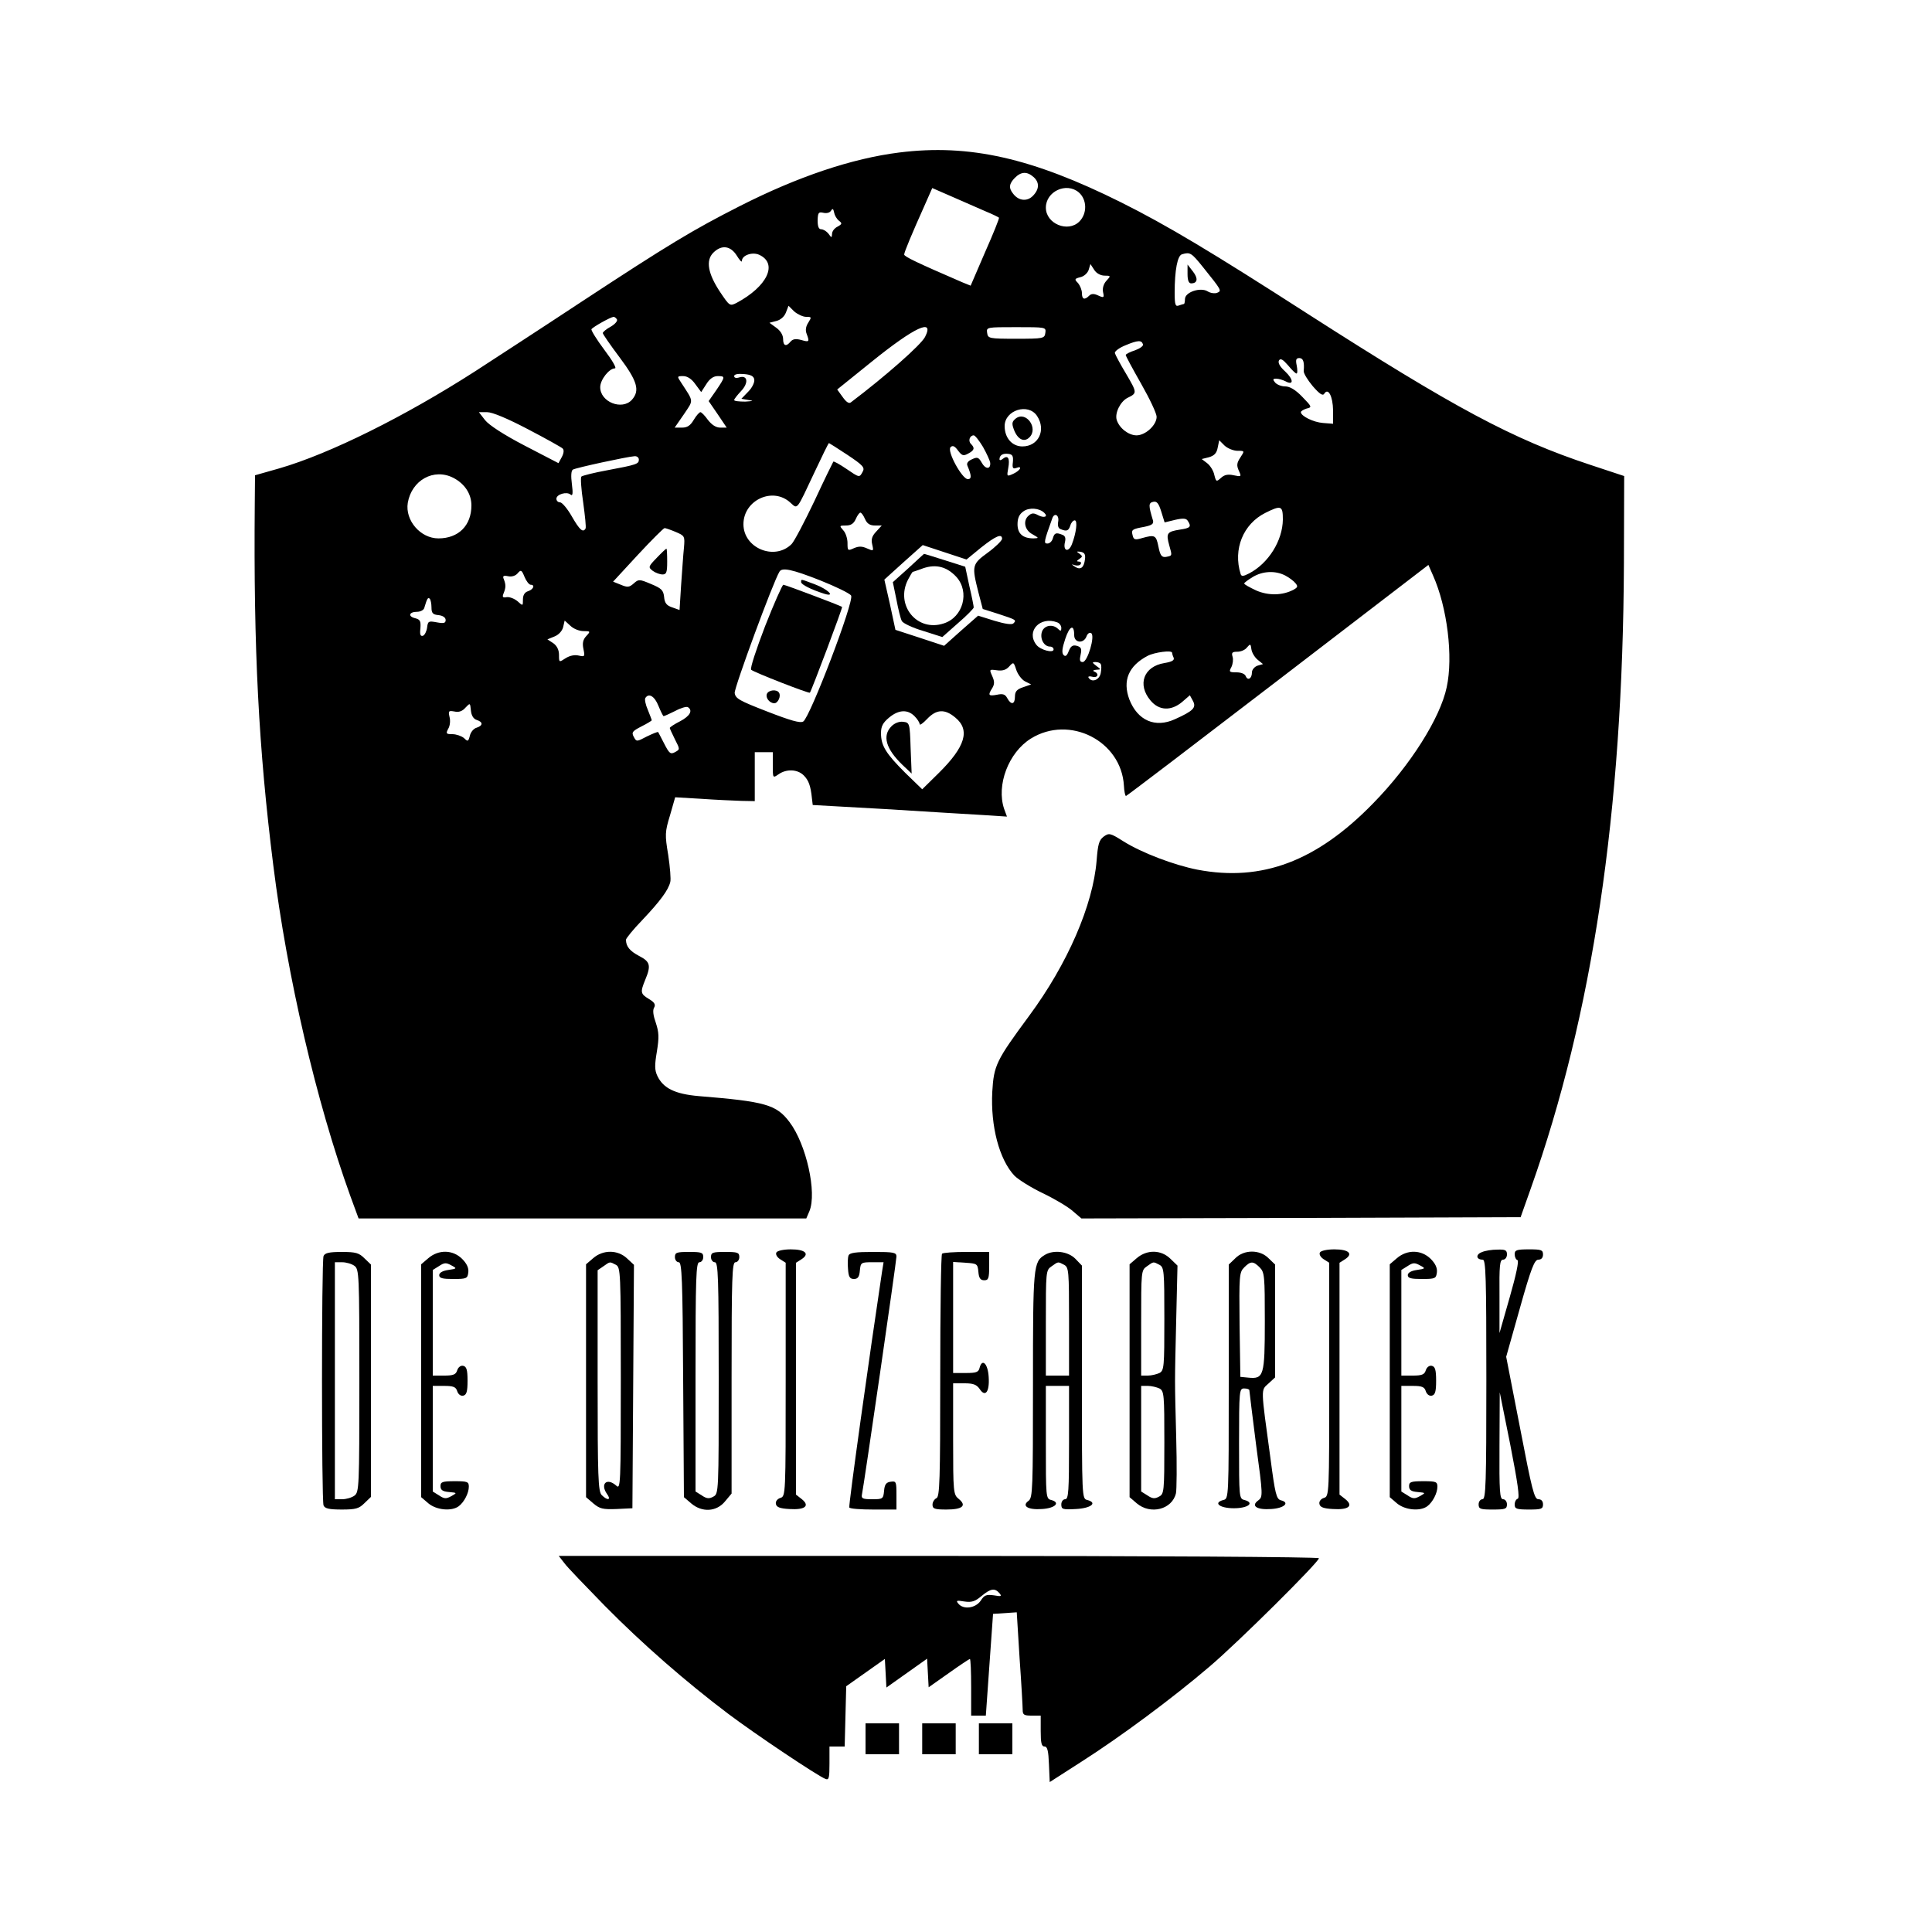 <?xml version="1.0" standalone="no"?>
<!DOCTYPE svg PUBLIC "-//W3C//DTD SVG 20010904//EN"
 "http://www.w3.org/TR/2001/REC-SVG-20010904/DTD/svg10.dtd">
<svg version="1.0" xmlns="http://www.w3.org/2000/svg"
 width="750pt" height="750pt" viewBox="0 0 750 750"
 preserveAspectRatio="xMidYMid meet">
<g transform="translate(0,750) scale(0.1,-0.1)"
fill="#000000" stroke="none">
<path d="M3491 6908 c-183 -23 -393 -93 -621 -209 -179 -91 -271 -146 -615
-372 -159 -105 -344 -225 -410 -268 -274 -176 -564 -320 -760 -377 l-95 -27
-1 -110 c-5 -566 15 -952 72 -1405 54 -432 167 -918 299 -1283 l32 -87 869 0
869 0 12 28 c30 72 -12 260 -77 346 -51 68 -94 80 -353 101 -91 8 -137 30
-160 78 -11 23 -11 42 -2 95 9 56 8 74 -4 111 -10 28 -13 49 -7 59 7 12 2 21
-20 34 -33 20 -34 26 -14 75 23 55 19 70 -24 92 -36 19 -51 37 -51 63 0 5 28
40 63 76 70 74 101 116 109 148 3 11 -1 58 -8 105 -13 78 -13 89 7 154 l20 70
102 -6 c56 -4 126 -7 155 -8 l52 -1 0 95 0 95 35 0 35 0 0 -51 c0 -50 0 -50
22 -35 31 22 74 20 98 -4 19 -19 27 -40 32 -90 l3 -25 285 -16 c157 -10 326
-20 377 -23 l92 -6 -11 30 c-31 92 17 219 104 273 150 93 351 -9 361 -183 1
-22 5 -40 8 -40 3 0 268 202 590 449 l584 448 18 -41 c55 -123 79 -315 53
-434 -25 -119 -141 -303 -285 -450 -219 -225 -432 -306 -683 -258 -91 18 -215
65 -287 110 -52 33 -56 33 -77 18 -18 -14 -22 -30 -27 -93 -14 -172 -112 -400
-263 -604 -127 -172 -136 -191 -142 -293 -7 -134 27 -263 86 -326 15 -15 64
-46 110 -68 46 -22 98 -53 116 -69 l34 -29 852 2 853 3 39 110 c240 675 358
1463 362 2428 l1 339 -130 43 c-303 100 -528 221 -1099 587 -373 240 -547 344
-723 432 -347 173 -590 228 -862 194z m521 -95 c24 -21 23 -48 -3 -74 -22 -22
-55 -19 -76 9 -18 22 -16 39 7 62 24 24 47 25 72 3z m-187 -133 c27 -11 51
-23 53 -25 2 -2 -22 -62 -54 -134 l-56 -130 -32 13 c-176 76 -226 100 -226
108 0 9 31 83 79 190 l30 68 78 -34 c43 -19 100 -44 128 -56z m363 73 c32 -28
33 -82 2 -113 -44 -44 -130 -9 -130 54 0 63 80 100 128 59z m-931 -110 c13
-10 12 -13 -6 -23 -12 -6 -21 -18 -21 -28 -1 -16 -2 -16 -14 1 -7 9 -20 17
-28 17 -10 0 -14 11 -14 35 1 30 4 33 22 29 13 -3 25 0 30 8 6 10 9 8 12 -7 2
-11 10 -25 19 -32z m-397 -135 c11 -18 20 -28 20 -21 0 22 40 36 67 24 74 -34
32 -123 -88 -187 -26 -13 -27 -12 -64 43 -47 71 -56 122 -26 152 32 32 67 27
91 -11z m1810 -45 c73 -91 74 -92 54 -100 -9 -3 -25 -1 -36 6 -28 17 -88 -3
-88 -30 0 -10 -2 -19 -4 -19 -2 0 -11 -3 -20 -6 -13 -5 -16 3 -16 49 0 89 11
146 29 150 31 9 36 6 81 -50z m-382 -33 c24 0 25 -1 7 -20 -11 -12 -16 -29
-13 -44 5 -22 3 -23 -19 -13 -17 8 -27 7 -35 -1 -18 -18 -28 -14 -28 10 0 12
-7 29 -15 39 -15 15 -14 17 9 23 14 3 28 16 32 28 l7 23 15 -23 c8 -13 25 -22
40 -22z m-1159 -160 c22 0 22 -1 9 -22 -10 -15 -12 -30 -7 -43 12 -32 11 -34
-20 -25 -22 6 -33 4 -42 -6 -17 -21 -29 -17 -29 10 0 15 -10 32 -27 44 l-26
19 27 7 c16 4 31 17 37 33 l10 26 22 -22 c13 -11 34 -21 46 -21z m-734 -10 c3
-6 -7 -18 -24 -28 -17 -9 -31 -21 -31 -25 0 -4 29 -46 65 -94 69 -92 80 -129
48 -165 -38 -42 -123 -9 -123 49 0 29 35 73 57 73 8 0 -10 31 -41 72 -30 40
-52 76 -50 80 6 9 74 47 86 48 4 0 10 -5 13 -10z m1196 -68 c-16 -31 -153
-152 -288 -254 -7 -6 -18 1 -32 21 l-21 29 134 108 c166 134 245 171 207 96z
m467 16 c-3 -22 -7 -23 -113 -23 -106 0 -110 1 -113 23 -3 22 -2 22 113 22
115 0 116 0 113 -22z m379 -45 c2 -6 -12 -16 -31 -23 -20 -6 -36 -15 -36 -18
0 -4 27 -54 60 -112 33 -58 60 -115 60 -128 0 -32 -43 -72 -78 -72 -31 0 -67
28 -77 60 -8 26 14 72 43 86 37 18 36 20 -6 92 -23 38 -42 74 -44 81 -2 7 17
21 42 31 48 20 62 20 67 3z m596 -113 c4 0 4 14 1 30 -5 23 -3 30 10 30 15 0
20 -15 17 -50 -1 -9 15 -35 35 -59 27 -31 39 -39 45 -29 15 24 33 -10 34 -65
l0 -52 -39 3 c-38 3 -86 27 -86 42 0 4 10 10 22 14 22 5 21 7 -17 46 -26 27
-48 40 -66 40 -15 0 -32 7 -39 15 -10 12 -9 15 4 15 10 0 26 -5 36 -10 33 -18
32 7 -1 38 -21 19 -29 34 -24 43 6 9 15 4 35 -19 15 -18 29 -32 33 -32z
m-2105 -23 c2 -11 -8 -32 -23 -47 l-27 -28 28 -5 c22 -3 18 -4 -13 -6 -24 0
-43 2 -43 6 0 4 12 19 26 34 31 32 27 64 -6 54 -12 -4 -20 -2 -20 5 0 7 14 10
37 8 27 -2 39 -8 41 -21z m-229 -18 l23 -31 20 31 c13 21 28 31 44 31 30 0 30
-2 -5 -54 l-30 -43 35 -51 35 -52 -25 0 c-17 0 -33 11 -48 30 -12 17 -25 30
-29 30 -4 0 -16 -13 -26 -30 -13 -22 -25 -30 -45 -30 l-29 0 36 52 c38 57 39
46 -11 123 -16 24 -16 25 8 25 16 0 33 -11 47 -31z m1327 -124 c36 -55 5 -118
-57 -118 -40 0 -69 33 -69 79 0 62 92 91 126 39z m-1977 -51 c69 -36 130 -70
135 -75 6 -5 5 -18 -3 -33 l-13 -24 -131 68 c-81 42 -139 80 -154 99 l-24 31
32 0 c20 0 78 -24 158 -66z m1767 -69 c14 -25 27 -53 28 -62 2 -26 -19 -25
-33 1 -12 21 -17 23 -38 13 -16 -7 -22 -16 -17 -26 16 -38 16 -51 1 -51 -22 0
-82 109 -67 124 8 8 16 5 29 -13 15 -20 21 -22 39 -12 25 13 27 22 11 38 -12
12 -4 33 11 33 5 0 21 -20 36 -45z m988 -15 c28 0 28 0 11 -26 -14 -21 -15
-31 -6 -51 11 -24 10 -24 -20 -18 -22 5 -36 2 -49 -10 -18 -16 -19 -16 -26 11
-3 16 -16 37 -28 46 l-21 16 28 7 c20 6 30 15 34 37 l6 29 21 -21 c12 -11 35
-20 50 -20z m-1514 -16 c60 -40 68 -49 59 -65 -13 -24 -12 -24 -65 12 -25 17
-47 29 -49 27 -1 -1 -35 -70 -73 -152 -39 -82 -79 -158 -89 -168 -66 -66 -187
-16 -187 77 0 94 115 147 183 83 28 -25 22 -32 93 119 29 62 54 113 56 113 1
0 34 -21 72 -46z m642 -28 c-3 -22 0 -27 12 -23 27 11 18 -9 -10 -22 -26 -12
-26 -11 -20 22 7 38 -1 52 -21 36 -7 -6 -13 -7 -13 -2 0 16 13 24 35 21 16 -2
19 -9 17 -32z m-1452 10 c0 -17 -7 -20 -125 -42 -49 -9 -93 -20 -98 -24 -4 -3
-1 -49 7 -101 7 -52 12 -97 9 -101 -10 -17 -23 -5 -53 47 -17 30 -38 55 -46
55 -8 0 -14 6 -14 14 0 17 40 29 55 16 8 -7 10 4 5 41 -4 31 -3 52 4 56 11 7
210 50 239 52 9 1 17 -5 17 -13z m-720 -71 c44 -23 70 -62 70 -107 0 -78 -50
-128 -128 -128 -70 0 -130 70 -119 138 15 88 101 136 177 97z m2802 -163 c31
7 43 6 49 -4 15 -23 10 -28 -31 -34 -50 -8 -54 -14 -41 -61 12 -42 12 -40 -13
-45 -16 -2 -22 5 -29 40 -9 45 -14 47 -64 33 -27 -8 -32 -6 -36 10 -6 23 -3
25 46 34 28 6 36 11 33 24 -18 59 -18 69 1 73 14 3 21 -6 31 -38 l13 -42 41
10z m-508 27 c16 -15 -1 -21 -24 -9 -16 9 -25 9 -36 -1 -24 -19 -17 -57 14
-73 26 -15 26 -15 4 -16 -41 0 -62 18 -62 55 0 24 7 39 23 50 22 16 62 13 81
-6z m926 -26 c-1 -82 -56 -170 -131 -209 -23 -12 -30 -12 -33 -2 -30 96 10
194 96 237 62 31 68 28 68 -26z m-1622 2 c8 -18 19 -25 39 -25 l26 0 -22 -24
c-16 -17 -20 -30 -15 -50 6 -26 5 -26 -20 -15 -20 9 -32 9 -51 1 -24 -11 -25
-10 -25 20 0 17 -7 40 -17 50 -15 17 -15 18 11 18 19 0 30 7 38 25 6 14 14 25
18 25 4 0 12 -11 18 -25z m750 -9 c-3 -16 0 -27 9 -30 24 -10 31 -7 38 14 3
11 11 20 17 20 12 0 6 -49 -11 -93 -13 -33 -35 -26 -27 8 4 16 1 25 -10 29
-25 10 -31 7 -37 -14 -3 -11 -12 -20 -21 -20 -15 0 -14 6 19 98 8 23 27 13 23
-12z m-1485 -41 c35 -15 36 -16 32 -62 -3 -27 -7 -92 -11 -145 l-6 -96 -28 10
c-22 7 -30 17 -32 41 -3 26 -10 33 -51 50 -45 19 -48 19 -67 2 -17 -15 -24
-16 -50 -5 l-30 12 96 104 c53 57 100 104 104 104 4 0 24 -7 43 -15z m1267
-27 c-1 -7 -25 -31 -55 -53 -62 -45 -63 -51 -37 -154 l17 -65 60 -19 c70 -23
72 -24 59 -37 -6 -6 -33 -2 -73 10 l-64 20 -66 -58 -66 -59 -94 31 -95 31 -21
98 -22 97 74 67 75 67 85 -28 85 -28 56 46 c58 46 82 56 82 34z m322 -78 c-4
-34 -17 -44 -39 -30 -15 10 -15 11 -1 6 10 -3 20 -1 23 4 4 6 0 10 -7 10 -9 0
-9 3 2 10 13 9 13 11 0 21 -12 8 -12 9 5 7 15 -3 19 -10 17 -28z m-2152 -100
c18 0 11 -18 -10 -25 -13 -4 -20 -15 -20 -32 0 -26 0 -26 -21 -7 -12 10 -30
17 -41 16 -17 -3 -19 0 -13 15 9 22 9 33 1 54 -6 13 -2 16 17 12 14 -3 29 2
37 12 12 14 15 13 26 -14 7 -17 18 -31 24 -31z m1124 17 c60 -24 114 -50 120
-59 13 -21 -160 -474 -186 -489 -12 -7 -50 4 -140 39 -108 42 -123 50 -126 72
-2 20 150 433 174 471 10 17 49 9 158 -34z m1805 19 c15 -8 33 -21 40 -30 10
-12 9 -16 -7 -25 -43 -23 -98 -24 -146 -3 -25 12 -46 23 -46 27 0 3 15 14 33
25 38 23 87 26 126 6z m-3314 -124 c0 -22 5 -28 28 -30 16 -2 27 -9 27 -19 0
-12 -7 -14 -34 -9 -32 6 -35 5 -38 -20 -2 -15 -9 -29 -16 -32 -10 -3 -13 5
-10 29 2 28 -1 34 -20 39 -30 7 -24 25 7 25 13 0 26 7 28 15 11 37 14 42 21
36 4 -4 7 -20 7 -34z m590 -92 c27 0 28 -1 11 -19 -13 -14 -16 -28 -11 -51 6
-29 5 -30 -18 -25 -16 4 -35 0 -51 -10 -26 -17 -26 -17 -26 13 0 19 -8 35 -22
45 l-23 15 27 11 c16 6 30 21 34 36 l6 26 22 -20 c12 -12 35 -21 51 -21z
m1839 34 c9 -3 16 -13 16 -22 0 -12 -3 -13 -12 -4 -22 22 -57 14 -64 -13 -7
-27 10 -55 32 -55 8 0 14 -5 14 -11 0 -16 -52 -2 -67 18 -41 53 15 112 81 87z
m66 -50 c0 -30 37 -34 48 -4 4 11 12 16 18 12 16 -10 -14 -112 -33 -112 -11 0
-13 7 -8 29 5 23 2 29 -15 34 -16 4 -23 -1 -31 -20 -7 -19 -13 -23 -20 -16 -8
8 -6 26 6 62 17 52 35 60 35 15z m712 -95 l21 -17 -21 -6 c-12 -4 -22 -16 -22
-26 0 -24 -16 -34 -24 -15 -3 9 -18 15 -36 15 -28 0 -30 2 -20 20 6 12 8 30 5
40 -5 16 -2 20 18 20 14 0 31 7 38 17 13 15 14 14 17 -8 2 -13 13 -31 24 -40z
m-332 27 c0 -2 2 -11 6 -19 4 -10 -6 -16 -36 -21 -80 -13 -106 -83 -54 -145
33 -40 80 -42 123 -6 l30 26 12 -22 c14 -26 1 -39 -70 -71 -77 -35 -145 -5
-177 77 -27 73 -3 130 71 169 27 14 95 23 95 12z m-571 -111 l24 -12 -32 -11
c-24 -8 -31 -17 -31 -36 0 -31 -15 -34 -30 -6 -8 15 -17 18 -40 13 -33 -6 -36
-2 -18 26 9 15 9 26 0 46 -12 27 -12 27 18 23 21 -3 35 1 47 14 17 19 18 19
28 -12 6 -18 21 -38 34 -45z m294 67 c3 -4 3 -19 0 -35 -5 -27 -35 -38 -47
-18 -4 5 3 7 14 4 22 -6 28 12 8 20 -7 3 -4 6 7 7 20 1 20 1 1 15 -17 13 -17
15 -4 15 9 0 19 -3 21 -8z m-1717 -162 c9 -22 18 -40 20 -40 3 0 23 9 45 20
22 12 44 18 49 15 21 -13 8 -35 -30 -55 -22 -11 -40 -23 -40 -26 0 -2 9 -22
20 -44 20 -39 20 -39 0 -50 -17 -9 -22 -5 -41 32 -12 24 -23 44 -24 46 -2 2
-21 -6 -44 -17 -40 -21 -40 -21 -51 -1 -9 17 -5 22 30 40 22 11 40 22 40 24 0
2 -7 20 -15 40 -9 20 -13 41 -10 46 13 21 36 8 51 -30z m-705 -55 c25 -8 24
-22 -1 -30 -11 -3 -23 -17 -26 -31 -6 -23 -8 -24 -23 -9 -10 8 -30 15 -45 15
-24 0 -26 2 -16 21 7 11 9 32 5 46 -5 23 -4 25 19 21 17 -4 31 1 43 15 18 19
18 19 21 -11 2 -20 10 -33 23 -37z m1699 15 c11 -11 20 -25 20 -31 0 -6 13 3
29 20 36 38 69 40 110 5 58 -48 38 -113 -64 -214 l-65 -64 -66 64 c-75 75 -94
105 -94 154 0 26 7 40 31 60 37 31 72 33 99 6z"/>
<path d="M4610 6436 c0 -25 5 -36 14 -36 25 0 28 19 7 46 l-21 27 0 -37z"/>
<path d="M3944 5876 c-15 -12 -17 -19 -9 -41 14 -40 40 -54 61 -33 36 35 -12
103 -52 74z"/>
<path d="M2549 5334 c-33 -34 -33 -36 -15 -50 11 -8 28 -14 38 -14 15 0 18 8
18 50 0 28 -1 50 -3 50 -2 0 -19 -16 -38 -36z"/>
<path d="M3526 5294 l-60 -54 14 -68 c7 -37 16 -74 21 -83 4 -8 41 -26 82 -38
l75 -24 61 54 c34 29 61 57 61 61 0 4 -7 41 -17 83 l-16 75 -79 25 c-43 14
-80 25 -81 25 -1 -1 -29 -26 -61 -56z m187 -34 c52 -58 26 -156 -49 -180 -104
-35 -190 71 -139 170 9 17 17 30 18 30 1 0 20 6 41 14 50 17 92 6 129 -34z"/>
<path d="M3110 5240 c0 -9 39 -29 90 -45 45 -14 15 17 -35 36 -59 22 -55 22
-55 9z"/>
<path d="M2970 5069 c-34 -89 -59 -164 -54 -169 11 -10 224 -93 228 -89 8 12
128 331 125 333 -9 6 -221 86 -228 86 -4 0 -36 -72 -71 -161z"/>
<path d="M2977 4806 c-6 -15 11 -36 29 -36 14 0 27 28 18 41 -8 14 -41 11 -47
-5z"/>
<path d="M3461 4681 c-37 -37 -22 -88 42 -150 l36 -34 -4 99 c-3 97 -4 99 -29
102 -15 2 -33 -5 -45 -17z"/>
<path d="M3014 2638 c-4 -7 2 -18 14 -26 l22 -14 0 -454 c0 -448 0 -453 -21
-459 -12 -4 -19 -14 -17 -23 2 -13 16 -18 52 -20 61 -4 81 12 49 38 l-23 18 0
450 0 450 22 14 c32 21 14 38 -42 38 -27 0 -52 -5 -56 -12z"/>
<path d="M5124 2638 c-4 -7 2 -18 14 -26 l22 -14 0 -454 c0 -448 0 -453 -21
-459 -12 -4 -19 -14 -17 -23 2 -13 16 -18 52 -20 61 -4 81 12 49 38 l-23 18 0
450 0 450 22 14 c32 21 14 38 -42 38 -27 0 -52 -5 -56 -12z"/>
<path d="M5752 2639 c-24 -9 -22 -29 4 -29 12 0 14 -67 14 -465 0 -407 -2
-465 -15 -465 -8 0 -15 -9 -15 -20 0 -18 7 -20 55 -20 48 0 55 2 55 20 0 11
-7 20 -15 20 -13 0 -15 29 -14 208 l1 207 41 -204 c29 -148 37 -206 29 -209
-7 -2 -12 -12 -12 -23 0 -16 7 -19 55 -19 48 0 55 2 55 20 0 13 -7 20 -18 20
-16 0 -25 37 -71 276 l-54 277 53 188 c44 157 57 189 72 189 11 0 18 7 18 20
0 18 -7 20 -55 20 -48 0 -55 -3 -55 -19 0 -11 5 -21 11 -23 6 -2 -5 -56 -30
-143 l-40 -140 0 143 c-1 120 1 142 14 142 8 0 15 9 15 20 0 17 -6 20 -37 19
-21 0 -48 -4 -61 -10z"/>
<path d="M1256 2624 c-8 -20 -8 -948 0 -968 5 -12 21 -16 71 -16 55 0 67 4 88
25 l25 24 0 451 0 451 -25 24 c-21 21 -33 25 -88 25 -50 0 -66 -4 -71 -16z
m120 -38 c18 -14 19 -30 19 -446 0 -416 -1 -432 -19 -446 -11 -8 -32 -14 -48
-14 l-28 0 0 460 0 460 28 0 c16 0 37 -6 48 -14z"/>
<path d="M1663 2616 l-28 -24 0 -452 0 -452 28 -24 c31 -26 90 -32 118 -11 21
16 39 51 39 76 0 19 -6 21 -55 21 -48 0 -55 -3 -55 -19 0 -15 8 -21 33 -23 32
-3 32 -3 9 -16 -20 -11 -27 -11 -48 3 l-24 15 0 205 0 205 44 0 c36 0 46 -4
51 -21 4 -12 14 -19 23 -17 13 3 17 15 17 58 0 43 -4 55 -17 58 -9 2 -19 -5
-23 -17 -5 -17 -15 -21 -51 -21 l-44 0 0 205 0 205 24 15 c21 14 28 14 48 3
23 -12 22 -13 -12 -18 -22 -3 -35 -11 -35 -20 0 -12 13 -15 55 -15 52 0 55 2
58 26 2 17 -6 34 -24 52 -36 36 -91 37 -131 3z"/>
<path d="M2303 2616 l-28 -24 0 -452 0 -452 28 -24 c25 -21 37 -24 90 -22 l62
3 3 473 3 472 -27 25 c-36 34 -93 34 -131 1z m88 -26 c18 -10 19 -26 19 -442
0 -417 -1 -431 -18 -415 -36 32 -63 7 -36 -32 18 -24 3 -28 -20 -5 -14 14 -16
68 -16 444 l0 429 22 15 c27 19 24 19 49 6z"/>
<path d="M2620 2620 c0 -11 7 -20 15 -20 12 0 15 -63 17 -456 l3 -456 28 -24
c42 -36 98 -33 131 7 l26 31 0 449 c0 392 2 449 15 449 8 0 15 9 15 20 0 18
-7 20 -55 20 -48 0 -55 -2 -55 -20 0 -11 7 -20 15 -20 13 0 15 -57 15 -450 0
-444 0 -449 -21 -460 -16 -9 -26 -8 -45 5 l-24 15 0 445 c0 389 2 445 15 445
8 0 15 9 15 20 0 18 -7 20 -55 20 -48 0 -55 -2 -55 -20z"/>
<path d="M3294 2626 c-3 -8 -4 -31 -2 -52 2 -31 7 -39 23 -39 15 0 21 8 23 33
3 31 5 32 48 32 l44 0 -6 -37 c-47 -312 -131 -910 -127 -915 2 -5 44 -8 94 -8
l89 0 0 56 c0 52 -1 55 -22 52 -18 -2 -24 -11 -26 -35 -3 -32 -5 -33 -47 -33
-36 0 -42 3 -39 18 7 31 134 906 134 924 0 16 -10 18 -90 18 -68 0 -92 -3 -96
-14z"/>
<path d="M3657 2633 c-4 -3 -7 -217 -7 -475 0 -407 -2 -469 -15 -474 -8 -4
-15 -15 -15 -25 0 -16 8 -19 54 -19 62 0 80 15 48 41 -21 17 -22 24 -22 233
l0 216 44 0 c34 0 47 -5 59 -22 22 -34 39 -11 35 47 -3 51 -25 73 -35 36 -4
-18 -13 -21 -54 -21 l-49 0 0 216 0 215 48 -3 c45 -3 47 -4 50 -35 2 -25 8
-33 23 -33 16 0 19 7 19 55 l0 55 -88 0 c-49 0 -92 -3 -95 -7z"/>
<path d="M4057 2629 c-46 -27 -47 -42 -47 -505 0 -404 -1 -438 -17 -450 -28
-20 -3 -36 52 -32 51 3 73 25 36 35 -21 5 -21 10 -21 224 l0 219 45 0 45 0 0
-220 c0 -189 -2 -220 -15 -220 -8 0 -15 -9 -15 -20 0 -19 5 -21 57 -18 58 3
85 24 44 35 -21 5 -21 6 -21 458 l0 452 -26 27 c-28 28 -83 35 -117 15z m74
-39 c18 -10 19 -23 19 -220 l0 -210 -45 0 -45 0 0 204 c0 200 0 205 22 220 27
19 24 19 49 6z"/>
<path d="M4413 2616 l-28 -24 0 -452 0 -452 28 -24 c53 -45 137 -24 152 39 3
12 4 110 1 217 -6 235 -6 198 0 456 l5 211 -27 26 c-36 36 -91 37 -131 3z m88
-26 c18 -10 19 -23 19 -210 0 -187 -1 -200 -19 -210 -11 -5 -31 -10 -45 -10
l-26 0 0 204 c0 200 0 205 22 220 27 19 24 19 49 6z m0 -480 c18 -10 19 -23
19 -210 0 -191 -1 -200 -21 -210 -16 -9 -26 -8 -45 5 l-24 15 0 205 0 205 26
0 c14 0 34 -5 45 -10z"/>
<path d="M4795 2615 l-25 -24 0 -454 c0 -454 0 -455 -21 -460 -41 -11 -14 -32
41 -32 55 0 82 21 41 32 -21 5 -21 10 -21 219 0 207 1 214 20 214 11 0 20 -3
20 -7 0 -5 12 -99 26 -211 27 -199 27 -203 8 -217 -29 -21 -5 -37 51 -33 50 3
74 25 37 34 -17 5 -22 24 -40 162 -38 279 -38 264 -8 291 l26 24 0 219 0 219
-25 24 c-34 35 -96 35 -130 0z m95 -35 c19 -19 20 -33 20 -209 0 -212 -4 -225
-64 -219 l-31 3 -3 202 c-2 192 -1 204 18 223 25 25 35 25 60 0z"/>
<path d="M5423 2616 l-28 -24 0 -452 0 -452 28 -24 c31 -26 90 -32 118 -11 21
16 39 51 39 76 0 19 -6 21 -55 21 -48 0 -55 -3 -55 -19 0 -15 8 -21 33 -23 32
-3 32 -3 9 -16 -20 -11 -27 -11 -48 3 l-24 15 0 205 0 205 44 0 c36 0 46 -4
51 -21 4 -12 14 -19 23 -17 13 3 17 15 17 58 0 43 -4 55 -17 58 -9 2 -19 -5
-23 -17 -5 -17 -15 -21 -51 -21 l-44 0 0 205 0 205 24 15 c21 14 28 14 48 3
23 -12 22 -13 -12 -18 -22 -3 -35 -11 -35 -20 0 -12 13 -15 55 -15 52 0 55 2
58 26 2 17 -6 34 -24 52 -36 36 -91 37 -131 3z"/>
<path d="M2190 1433 c11 -16 83 -90 158 -167 147 -149 316 -296 479 -419 102
-77 348 -242 378 -253 13 -5 15 5 15 60 l0 66 30 0 29 0 3 117 3 117 75 53 75
53 3 -55 3 -56 79 56 79 56 3 -56 3 -55 78 55 c42 30 80 55 82 55 3 0 5 -49 5
-110 l0 -110 28 0 29 0 14 198 14 197 46 3 46 3 11 -178 c7 -98 12 -188 12
-200 0 -20 5 -23 35 -23 l35 0 0 -60 c0 -46 3 -60 15 -60 11 0 15 -17 17 -69
l3 -69 123 79 c152 97 353 246 497 369 111 94 425 406 425 421 0 5 -661 9
-1476 9 l-1475 0 21 -27z m1690 -118 c10 -12 7 -13 -22 -8 -29 4 -37 1 -51
-21 -20 -29 -67 -36 -87 -11 -10 12 -6 13 24 8 28 -4 41 0 66 21 36 30 52 32
70 11z"/>
<path d="M3360 750 l0 -60 65 0 65 0 0 60 0 60 -65 0 -65 0 0 -60z"/>
<path d="M3580 750 l0 -60 65 0 65 0 0 60 0 60 -65 0 -65 0 0 -60z"/>
<path d="M3800 750 l0 -60 65 0 65 0 0 60 0 60 -65 0 -65 0 0 -60z"/>
</g>
</svg>
